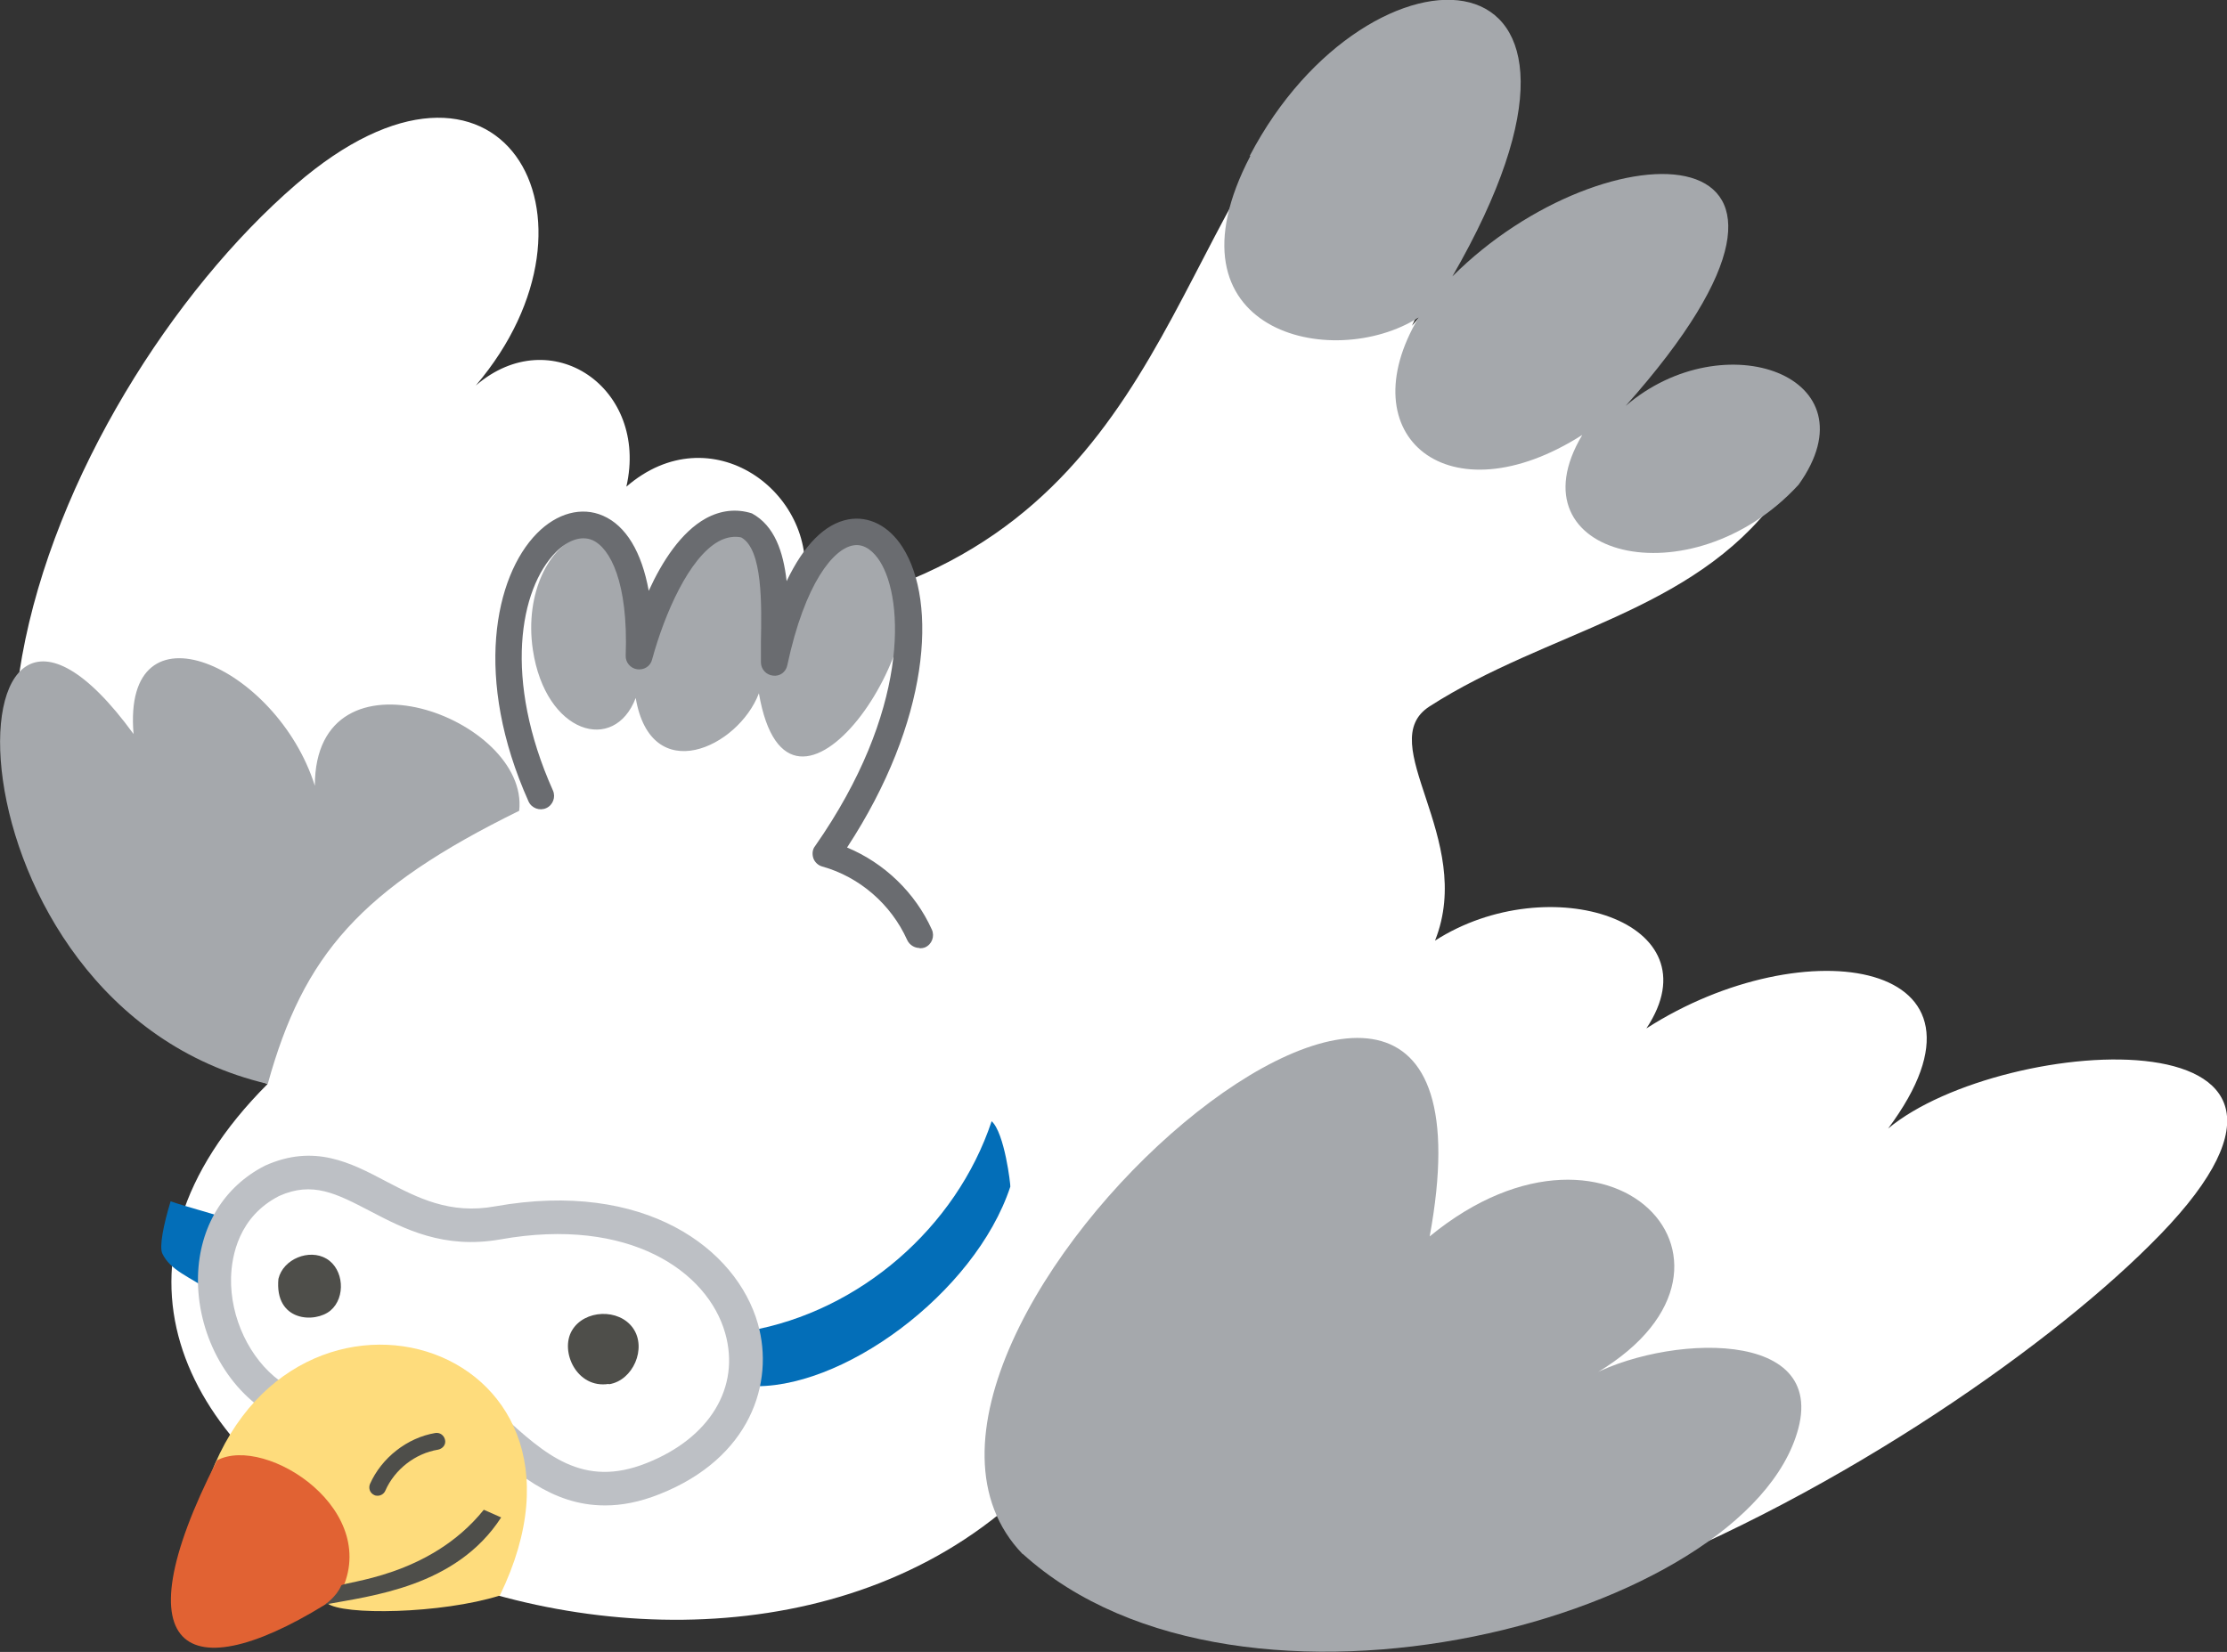 <?xml version="1.0" encoding="UTF-8"?>
<svg id="_レイヤー_2" data-name="レイヤー 2" xmlns="http://www.w3.org/2000/svg" viewBox="0 0 66.7 49.49">
  <rect x="0" y="0" width="66.7" height="49.49" fill="#333333" stroke="none"/>
  <defs>
    <style>
      .cls-1 {
        fill: #4e4e4a;
      }

      .cls-1, .cls-2, .cls-3, .cls-4, .cls-5, .cls-6, .cls-7, .cls-8 {
        stroke-width: 0px;
      }

      .cls-2 {
        fill: #e16233;
      }

      .cls-3 {
        fill: #bdc0c5;
      }

      .cls-4 {
        fill: #a5a8ac;
      }

      .cls-5 {
        fill: #fff;
      }

      .cls-6 {
        fill: #fedc7c;
      }

      .cls-7 {
        fill: #036eb8;
      }

      .cls-8 {
        fill: #6a6c70;
      }
    </style>
  </defs>
  <g id="_レイヤー_2-2" data-name=" レイヤー 2">
    <path class="cls-5" d="M8.01,32.47c-13.38-4.59-6.5-20.59.85-26.94,6.11-5.28,9.67.99,5.39,6.02,2.25-1.94,5.19.07,4.51,3.03,2.53-2.19,5.72.17,5.32,2.89,1.19-1.36,2.56-1.75,2.83.04,8.69-3.34,8.48-12.5,14.13-16.56,6.3-3.3,2.26,6.71,1.25,8.81,5.35-6.47,13.38-4.9,5.16,3.31,4.98-3.97,8.29-1.11,5.75,1.88-2.53,3.41-6.86,3.95-10.38,6.21-1.72,1.1,1.38,3.95.16,7.02,3.41-2.19,8.46-.57,6.33,2.63,4.73-3.04,11.02-2.07,7.24,3,3.44-2.87,15.06-3.62,7.83,3.5-6.43,6.4-26.27,18.27-34.44,8.04-10.77,8.72-32.64-2.15-21.93-12.87Z"/>
    <path class="cls-7" d="M22.43,39.87c3.31-.58,6.21-3.09,7.27-6.28.39.35.57,1.92.56,1.96-1.06,3.21-5.11,6.16-7.85,5.97.04-.58.09-1.16.02-1.64Z"/>
    <path class="cls-7" d="M5.11,35.99c.59.2,1.04.3,1.63.5-.14.89-.23,1.34-.37,2.23-.71-.48-1.27-.66-1.51-1.17-.09-.2.03-.84.25-1.56h0Z"/>
    <path class="cls-4" d="M37.43,4.67c3.56-6.82,11.98-6.64,6.07,3.61,4.59-4.59,12.73-4.59,5.19,3.88,2.94-2.53,7.5-.89,5.18,2.36-3.22,3.51-8.66,2.17-6.48-1.49-4,2.55-7.02.04-4.9-3.52-2.59,1.65-7.79.42-5.04-4.84h0Z"/>
    <path class="cls-4" d="M30.63,46.56c-6.2-6.44,15.01-24.85,12.19-9.52,5.58-4.58,10.71,1.21,4.47,4.38,2.06-1.37,7.42-1.82,6.57,1.38-1.51,5.67-16.69,9.69-23.23,3.75h0Z"/>
    <path class="cls-4" d="M8.01,32.47C-2.01,30.11-1.76,14.08,4,21.99c-.35-4.11,4.29-2.06,5.43,1.55,0-4.39,6.43-2.03,6.12.75-4.76,2.34-6.46,4.32-7.53,8.18Z"/>
    <path class="cls-4" d="M15.96,19.47c-.52-3.47,3.17-5.63,3.17.25,1.33-5.3,4.72-6.05,3.86.21.64-2.54,2.66-5,3.92-3.4,1.41,2.61-3.29,9.42-4.18,4.24-.62,1.63-3.23,2.84-3.69.14-.64,1.68-2.7,1.08-3.08-1.44Z"/>
    <path class="cls-3" d="M18.11,45.1c-1.6,0-2.74-1.04-3.77-1.99-1.62-1.48-2.89-2.65-5.67-.74l-.26.18-.27-.16c-1.37-.79-2.25-2.46-2.21-4.16.04-1.47.77-2.68,2.01-3.31,1.47-.66,2.56-.09,3.62.47.94.49,1.91,1,3.27.75,4.49-.8,7.23,1.27,7.87,3.52.5,1.76-.22,4.02-2.94,5.1-.6.24-1.14.34-1.63.34h0ZM11.25,40.38c1.58,0,2.72,1.04,3.76,1.99,1.31,1.2,2.44,2.23,4.36,1.46,1.89-.75,2.81-2.27,2.35-3.89-.52-1.84-2.86-3.5-6.73-2.81-1.7.3-2.88-.31-3.91-.85-1-.52-1.72-.9-2.72-.45-1.21.62-1.42,1.79-1.44,2.44-.03,1.21.56,2.44,1.46,3.1,1.11-.71,2.05-.99,2.87-.99h0Z"/>
    <path class="cls-1" d="M18.24,41.47c.72-.11,1.14-1.08.72-1.68s-1.46-.56-1.83.07.15,1.75,1.1,1.6h0Z"/>
    <path class="cls-1" d="M8.34,38.31c.14-.59.92-.91,1.44-.6s.58,1.16.12,1.55-1.69.34-1.56-.96Z"/>
    <path class="cls-6" d="M6.07,44.89c2.26-7.87,12.66-4.83,8.9,2.91-1.75.55-4.72.6-5.17.23-.3-1.84-2.01-3.86-3.74-3.13Z"/>
    <path class="cls-2" d="M6.5,43.75c1.46-.78,5.05,1.53,3.65,4.06-4.48,2.92-6.64,1.81-3.65-4.06Z"/>
    <path class="cls-8" d="M27.54,28.4c-.15,0-.3-.09-.37-.24-.48-1.07-1.43-1.89-2.54-2.2-.12-.03-.23-.13-.27-.25-.04-.12-.03-.26.05-.36,2.82-4.03,2.68-7.38,1.94-8.54-.16-.25-.44-.54-.8-.47-.58.1-1.44,1.11-1.97,3.59-.04.2-.22.34-.43.31-.2-.02-.36-.19-.36-.4,0-.19,0-.39,0-.6.02-1.11.06-2.78-.59-3.14-.18-.04-.43-.02-.68.12-.88.49-1.61,2.15-1.99,3.54-.05.2-.24.32-.45.29-.2-.03-.35-.21-.34-.41.08-2.2-.47-3.23-1-3.46-.33-.14-.73,0-1.09.36-1.09,1.1-1.58,3.81-.09,7.14.09.2,0,.44-.2.53-.2.09-.44,0-.53-.2-1.65-3.68-1.02-6.74.25-8.03.6-.61,1.34-.81,1.98-.53.69.3,1.16,1.09,1.37,2.25.4-.88.97-1.76,1.71-2.17.44-.24.91-.3,1.38-.15.68.37.94,1.15,1.04,2.03.51-1.07,1.14-1.72,1.85-1.85.61-.11,1.21.19,1.62.83,1.06,1.66.81,5.23-1.66,9,1.11.46,2.04,1.35,2.54,2.46.09.2,0,.44-.2.53-.05.02-.11.03-.16.03h0Z"/>
    <path class="cls-1" d="M9.73,48.07s.34-.22.49-.57c.05-.12,2.64-.24,4.27-2.27l.52.23c-1.35,2.09-3.91,2.35-5.28,2.61Z"/>
    <path class="cls-1" d="M11.31,44.81s-.07,0-.1-.02c-.13-.06-.18-.2-.13-.33.35-.79,1.12-1.39,1.96-1.53.14-.02.26.07.29.21s-.07.26-.21.29c-.68.11-1.3.59-1.58,1.23-.04.09-.13.15-.23.15Z"/>
  </g>
</svg>